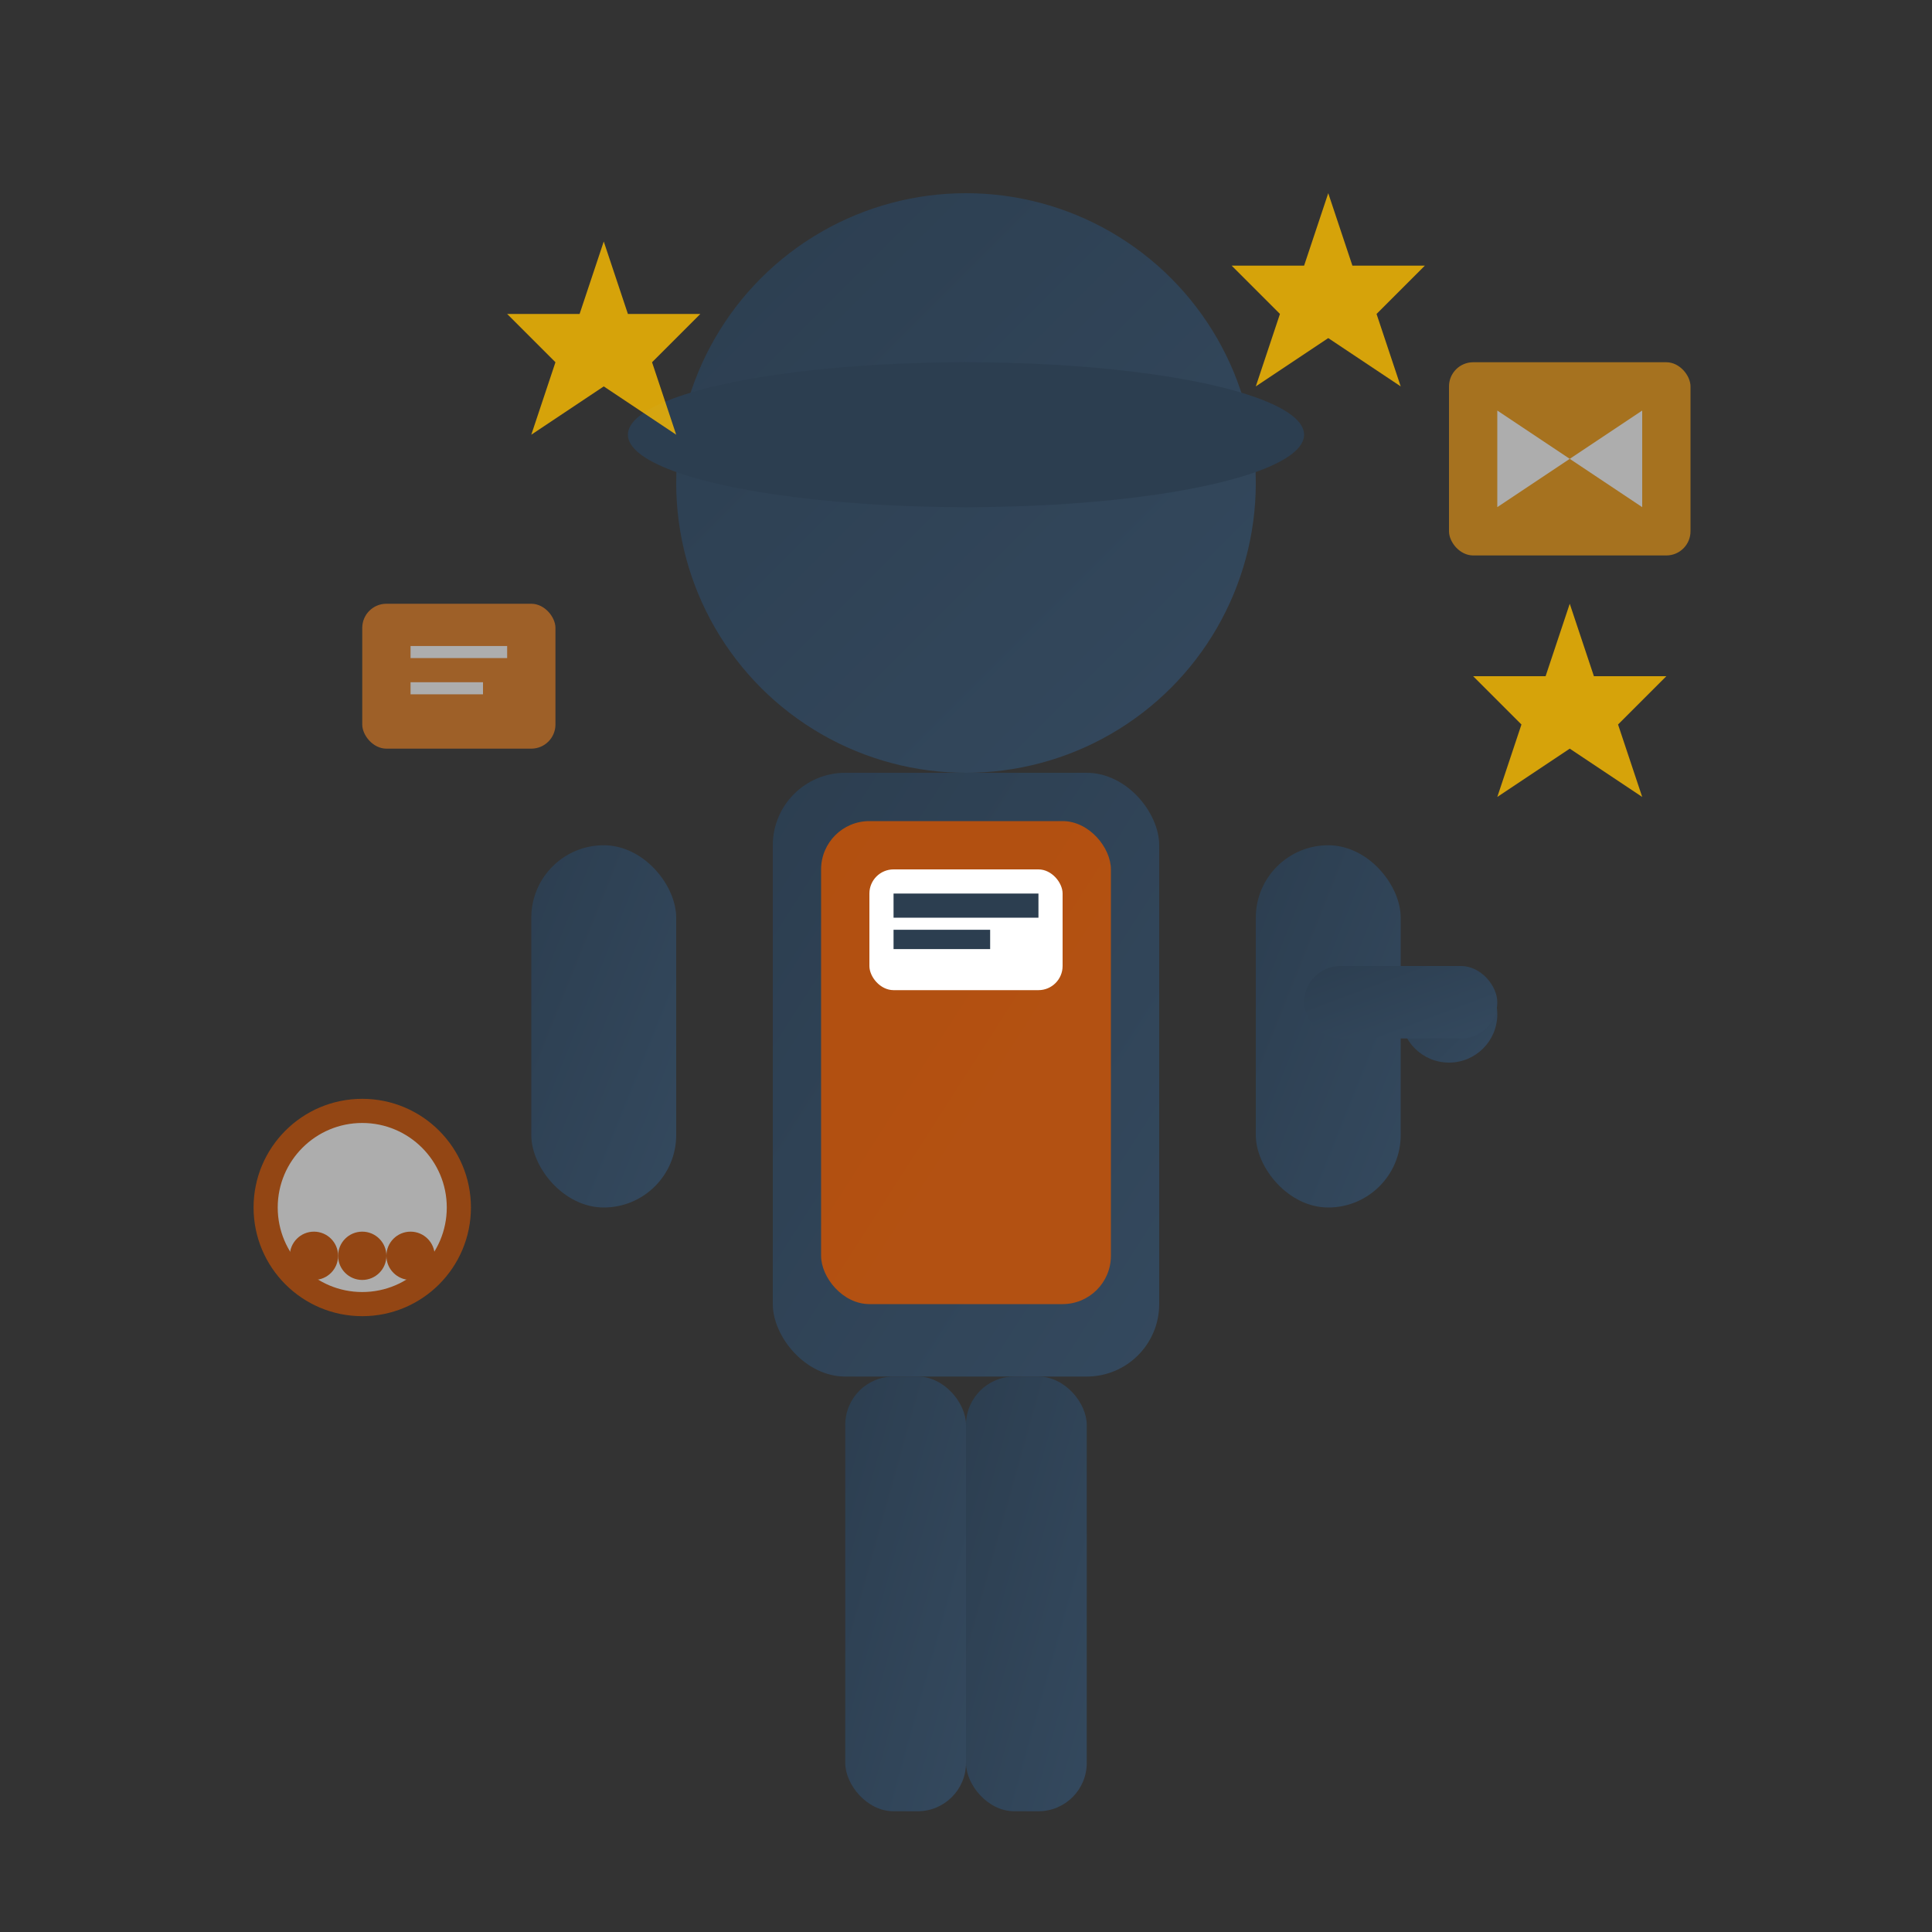 <svg width="80" height="80" viewBox="0 0 80 80" fill="none" xmlns="http://www.w3.org/2000/svg">
  <rect x="0" y="0" width="80" height="80" fill="#333333" stroke="none"/>
  <!-- Professional tour guide icon -->
  
  <defs>
    <linearGradient id="guideGradient" x1="0%" y1="0%" x2="100%" y2="100%">
      <stop offset="0%" style="stop-color:#2c3e50"/>
      <stop offset="100%" style="stop-color:#34495e"/>
    </linearGradient>
  </defs>
  
  <!-- Guide figure -->
  <!-- Head -->
  <circle cx="40" cy="20" r="12" fill="url(#guideGradient)"/>
  
  <!-- Body -->
  <rect x="32" y="32" width="16" height="25" fill="url(#guideGradient)" rx="3"/>
  
  <!-- Arms -->
  <rect x="22" y="35" width="6" height="15" fill="url(#guideGradient)" rx="3"/>
  <rect x="52" y="35" width="6" height="15" fill="url(#guideGradient)" rx="3"/>
  
  <!-- Legs -->
  <rect x="35" y="57" width="5" height="18" fill="url(#guideGradient)" rx="2"/>
  <rect x="40" y="57" width="5" height="18" fill="url(#guideGradient)" rx="2"/>
  
  <!-- Professional details -->
  <!-- Uniform/Vest -->
  <rect x="34" y="34" width="12" height="20" fill="#d35400" opacity="0.8" rx="2"/>
  
  <!-- Badge/Credential -->
  <rect x="36" y="36" width="8" height="5" fill="#ffffff" rx="1"/>
  <rect x="37" y="37" width="6" height="1" fill="#2c3e50"/>
  <rect x="37" y="38.5" width="4" height="0.8" fill="#2c3e50"/>
  
  <!-- Hat -->
  <ellipse cx="40" cy="18" rx="14" ry="3" fill="#2c3e50"/>
  <rect x="32" y="15" width="16" height="6" fill="#2c3e50" rx="8"/>
  
  <!-- Pointing gesture -->
  <circle cx="60" cy="42" r="2" fill="url(#guideGradient)"/>
  <rect x="54" y="40" width="8" height="3" fill="url(#guideGradient)" rx="1.5"/>
  
  <!-- Knowledge symbols around the guide -->
  <g opacity="0.6">
    <!-- Book -->
    <rect x="15" y="25" width="8" height="6" fill="#e67e22" rx="1"/>
    <line x1="17" y1="27" x2="21" y2="27" stroke="#ffffff" stroke-width="0.5"/>
    <line x1="17" y1="28.5" x2="20" y2="28.5" stroke="#ffffff" stroke-width="0.5"/>
    
    <!-- Map -->
    <rect x="60" y="15" width="10" height="8" fill="#f39c12" rx="1"/>
    <path d="M62,17 L65,19 L68,17 L68,21 L65,19 L62,21 Z" fill="#ffffff"/>
    
    <!-- Speech indicator -->
    <circle cx="15" cy="50" r="4" fill="#ffffff" stroke="#d35400" stroke-width="1"/>
    <circle cx="13" cy="52" r="1" fill="#d35400"/>
    <circle cx="15" cy="52" r="1" fill="#d35400"/>
    <circle cx="17" cy="52" r="1" fill="#d35400"/>
  </g>
  
  <!-- Experience stars -->
  <g opacity="0.8">
    <polygon points="25,10 26,13 29,13 27,15 28,18 25,16 22,18 23,15 21,13 24,13" fill="#ffbf00"/>
    <polygon points="55,8 56,11 59,11 57,13 58,16 55,14 52,16 53,13 51,11 54,11" fill="#ffbf00"/>
    <polygon points="65,25 66,28 69,28 67,30 68,33 65,31 62,33 63,30 61,28 64,28" fill="#ffbf00"/>
  </g>
</svg>

